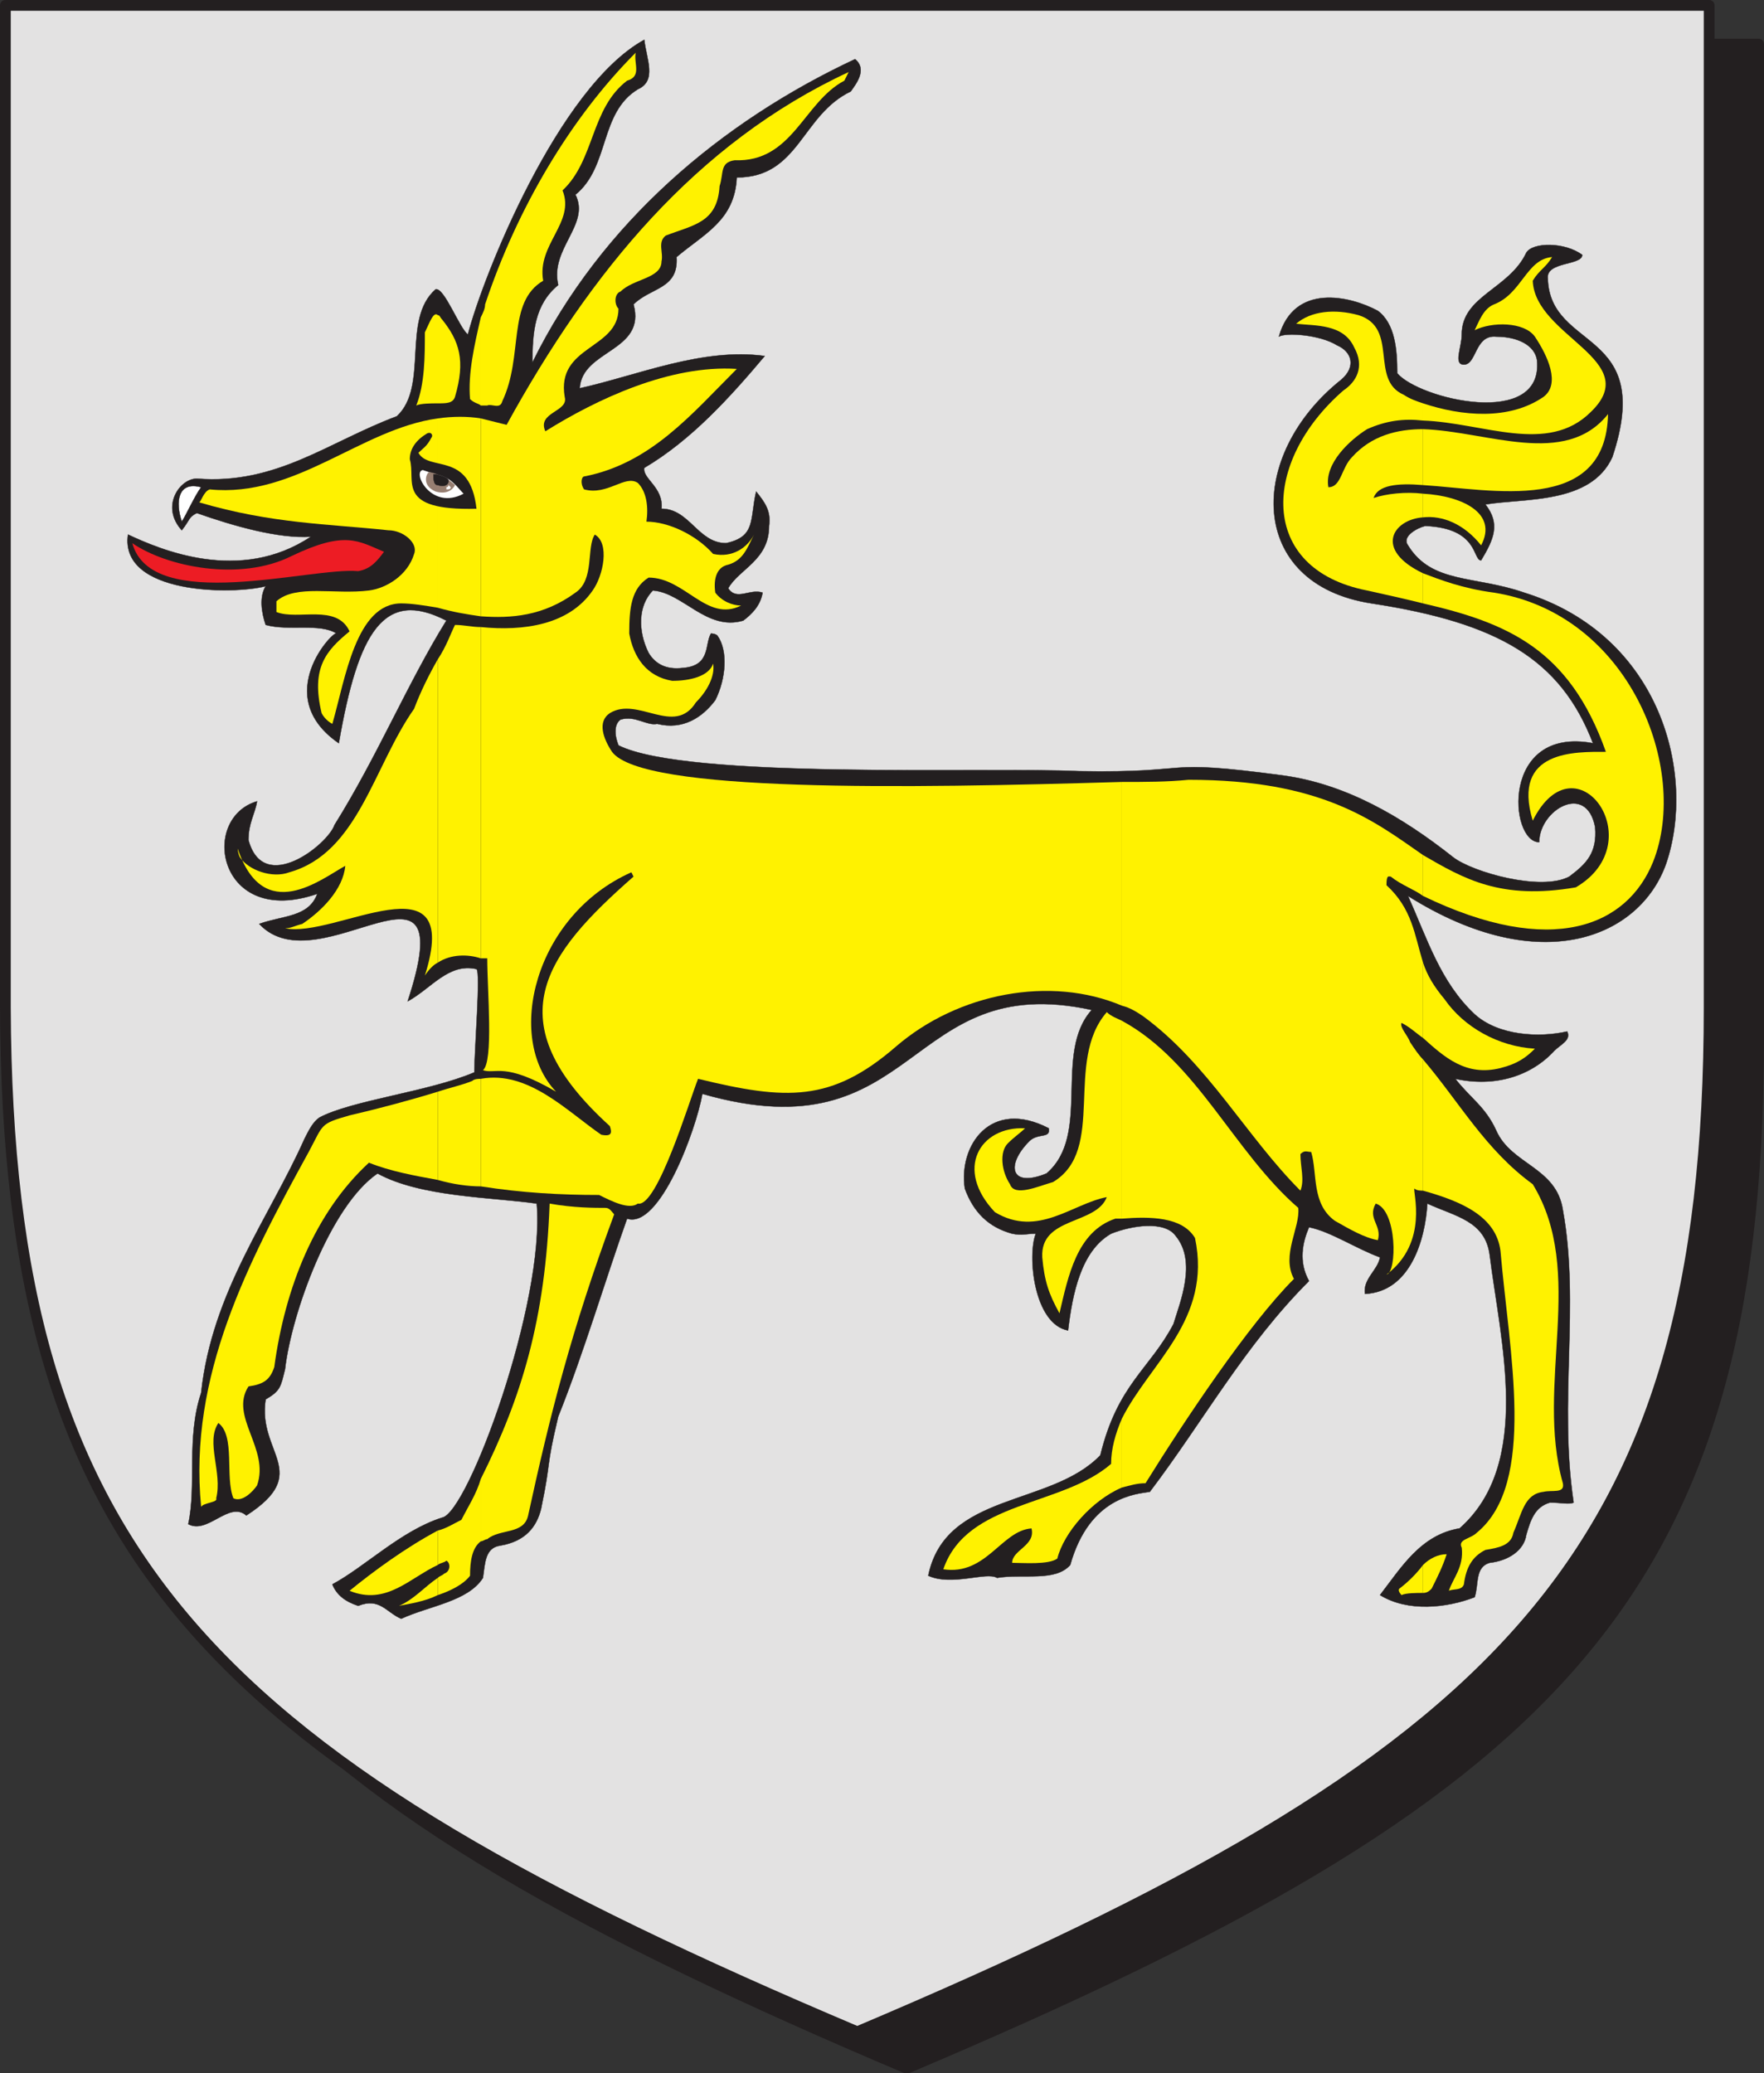 <svg xmlns="http://www.w3.org/2000/svg" width="615" height="722.852"><rect width="100%" height="100%" fill="#333333" stroke="none"/><path fill="#231f20" fill-rule="evenodd" d="M316.125 721.125c225-95.25 296.25-163.5 297-357V15.375h-594v348.75c0 193.5 72 261.75 297 357"/><path fill="none" stroke="#231f20" stroke-linecap="round" stroke-linejoin="round" stroke-miterlimit="10" stroke-width="3.75" d="M316.125 721.125c225-95.25 296.25-163.5 297-357V15.375h-594v348.75c0 193.5 72 261.75 297 357zm0 0"/><path fill="#e3e2e2" fill-rule="evenodd" d="M298.875 708.375c225-95.25 297-164.25 297-357V1.875h-594v349.5c.75 192.75 72 261.75 297 357"/><path fill="none" stroke="#231f20" stroke-linecap="round" stroke-linejoin="round" stroke-miterlimit="10" stroke-width="3.75" d="M298.875 708.375c225-95.25 297-164.25 297-357V1.875h-594v349.5c.75 192.75 72 261.75 297 357zm0 0"/><path fill="#231f20" fill-rule="evenodd" d="M204.375 155.625c9-6.75 19.5-14.25 33-15.75.75-1.5 3-4.5 0-3.75-15 2.25-27.75 6-33 17.25v2.25"/><path fill="#231f20" fill-rule="evenodd" d="M244.875 381.375c-2.25 12.75-15 47.25-26.25 43.5-7.5 21-15 46.5-24 69-4.5 18.75-2.25 14.25-6 32.25-1.5 6-5.25 11.25-14.25 12.75-5.25.75-5.25 6-6 11.25-5.25 8.25-18.75 9.75-28.5 14.25-5.25-2.25-7.5-7.5-15-4.5-4.5-1.5-7.5-3.75-9-7.5 11.25-6 24-18.75 38.25-23.25 9-1.5 36-75 33-109.5-15.75-2.25-40.5-2.25-55.5-10.5-16.5 11.25-30 48.75-32.25 68.25-1.5 6-1.5 7.5-6.75 10.5-3 18.75 16.5 25.5-6.75 40.5-6-5.25-13.5 6.75-20.25 3 3-13.5-.75-30 4.5-45.75 3.75-35.25 24-61.5 36-88.5 1.5-3 3-6 5.25-7.5 11.25-6 38.25-9 54-15.75 0-7.5 2.25-35.25.75-36-9.75-2.25-15.75 6.75-24 11.25 19.5-59.25-30.75-4.5-51.75-27 8.25-3 17.25-2.25 20.25-10.5-34.5 12-41.25-26.25-21-32.25-.75 4.5-3 7.5-3 13.5 5.25 19.5 27.75 1.5 30-5.25 15-24 25.5-49.5 39-71.25-21.75-11.25-30.75 3.75-37.5 42.75-24-16.5-1.5-39.75-.75-38.25-6-3.75-16.5-.75-24.75-3-1.5-4.5-2.25-9.75 0-13.5-11.25 3-51 3-48-18 11.25 5.25 39 17.25 63.75.75-11.25.75-27-3.75-39.75-8.25-3 1.5-2.25 2.25-5.25 6-7.5-8.25-.75-18 5.25-18 27.75 2.25 45.75-12.75 69.75-21.75 11.25-10.5 1.5-33.75 13.5-44.25 3-.75 8.25 13.5 11.25 15.75 5.25-20.25 31.5-86.25 61.5-102.75.75 6.75 4.5 14.25-2.25 17.25-13.5 8.25-9.75 27-21.75 36.75 5.25 10.5-9 18.75-6 31.5-8.25 6.75-9 16.5-9 27 24-48.75 66-84 112.5-105.75 4.5 3.75 0 9-1.5 11.25-17.25 8.25-18 30-39.75 30-.75 15-11.25 19.5-21 27.75.75 11.25-9 10.5-15 16.5 4.5 16.5-18 15.75-18.75 29.25 20.25-4.5 42.75-14.25 64.5-11.25-12 14.25-25.5 29.25-42 39-.75 3.75 6.75 6.75 6 14.25 9.75 0 12.75 12 22.5 12 10.5-2.25 8.25-8.25 10.5-18 3 3.75 5.25 6.75 4.5 12 0 12-10.5 15-14.25 21.75 3 4.5 7.5 0 12 1.5-.75 4.5-3.75 7.5-6.75 9.75-12.75 3.75-21-9.75-31.5-10.5-5.25 5.25-5.25 14.25-1.5 21.75 2.25 3.75 6 6 12 5.25 9.75-.75 7.5-8.25 9.75-12 0 0 1.5 0 2.25.75 3.75 5.25 3 15-.75 22.5-4.5 6-11.25 10.5-20.25 8.25-3.75.75-7.5-3-12.75-1.5-2.25 1.5-2.25 5.25-.75 9 24 12 129 7.5 160.5 9 42.75.75 26.25-4.5 71.25 1.5 21.75 3 41.25 14.25 59.25 28.5 6.75 5.25 30.75 12 40.5 6.75 6-4.5 9.75-8.25 9-17.25-3-15.75-19.5-6-19.5 5.25-10.5 0-13.5-40.5 18.75-34.5-11.25-29.25-33-42-77.25-48.75-43.5-6.75-43.5-51.75-10.5-78 5.25-4.5 3.75-9.75-1.5-12-6-3.75-18-4.5-20.25-3 5.25-18.75 24.75-14.25 34.5-9 6 4.5 6.75 13.5 6.75 21.75 7.5 9 51 19.5 48.75-4.5-.75-5.25-6.75-8.25-14.25-8.25-7.5-.75-6.75 9.75-11.25 9.75-3.75 0-.75-6-.75-10.5 0-13.5 16.5-15.75 22.5-28.5 2.25-3.75 13.5-3.75 19.5.75 0 3.75-12.75 2.25-12 8.25.75 25.5 37.5 17.25 22.5 62.25-7.5 16.5-30.75 14.25-44.25 16.5 5.25 6.75 3 12-1.5 19.5-3 0-.75-11.25-19.5-12-3 .75-8.25 3.75-6 6.75 8.25 13.5 23.25 10.5 40.5 16.5 48 15 60 63.75 49.5 94.5-9 25.5-43.5 40.5-90 11.25 6.75 15 11.25 30 23.25 41.25 8.25 7.5 22.5 8.25 32.25 6 1.5 3-2.25 4.5-4.5 6.75-8.25 9-21 12.75-34.5 9.75 5.25 6.75 10.5 9.75 14.25 18 5.25 12 21 12.75 23.25 27.75 6 33-1.5 66.75 3.75 102-1.5.75-4.5 0-8.25 0-5.25 1.5-6.75 6-8.25 11.25-.75 5.25-6 9-12.75 9.75-5.25 1.5-3.75 7.5-5.25 12-9.75 3.75-23.25 5.25-33-.75 7.5-9.75 14.25-21 27.75-23.25 25.5-22.5 14.25-65.25 10.5-95.25-1.5-12-12-13.5-21.75-18-.75 12.75-6 30.75-21.75 31.5-.75-5.25 4.5-8.25 5.25-12.75-8.25-3-17.25-9-24.75-10.5-2.25 5.25-3.75 12 0 18.75-22.5 22.5-36.75 48.75-55.5 73.5-4.5.75-21 1.5-27.75 25.5-5.25 6-16.5 3-25.5 4.5-3.75-2.25-15.75 3-24-.75 6-29.25 42.75-24 60-42 6-24.75 17.25-30 25.5-45.75 2.25-7.5 8.25-21.75.75-30.75-3.75-5.25-15-3.75-22.5-.75-10.5 6-13.5 21-15 33.75-12-2.25-14.25-26.25-11.25-33.75-3.75 0-4.5.75-8.25 0-8.25-2.25-13.5-7.5-16.5-15.75-2.25-15 9-31.5 29.25-21 .75 3.75-3.75 1.5-6.75 4.5-8.25 8.25-6.75 16.5 6 11.25 15.75-13.5 2.25-42 15.75-57-65.25-14.25-60 51-135.75 29.25"/><path fill="none" stroke="#231f20" stroke-linecap="round" stroke-linejoin="round" stroke-miterlimit="10" stroke-width=".12" d="M244.875 381.375c-2.25 12.75-15 47.25-26.25 43.5-7.5 21-15 46.5-24 69-4.5 18.75-2.25 14.25-6 32.25-1.5 6-5.25 11.25-14.25 12.75-5.25.75-5.25 6-6 11.25-5.25 8.25-18.75 9.75-28.5 14.25-5.25-2.25-7.5-7.5-15-4.5-4.5-1.5-7.5-3.75-9-7.5 11.25-6 24-18.75 38.25-23.25 9-1.5 36-75 33-109.5-15.75-2.25-40.5-2.25-55.5-10.5-16.5 11.25-30 48.75-32.25 68.25-1.5 6-1.5 7.5-6.75 10.5-3 18.75 16.5 25.5-6.75 40.5-6-5.25-13.5 6.75-20.25 3 3-13.5-.75-30 4.5-45.75 3.75-35.25 24-61.5 36-88.5 1.5-3 3-6 5.25-7.5 11.25-6 38.25-9 54-15.75 0-7.5 2.25-35.25.75-36-9.75-2.25-15.75 6.75-24 11.25 19.5-59.25-30.75-4.5-51.75-27 8.25-3 17.25-2.25 20.25-10.5-34.5 12-41.25-26.25-21-32.25-.75 4.5-3 7.5-3 13.5 5.25 19.5 27.75 1.5 30-5.25 15-24 25.5-49.5 39-71.25-21.75-11.25-30.75 3.75-37.5 42.75-24-16.5-1.5-39.75-.75-38.25-6-3.75-16.5-.75-24.75-3-1.5-4.5-2.25-9.75 0-13.5-11.25 3-51 3-48-18 11.25 5.25 39 17.25 63.75.75-11.25.75-27-3.75-39.75-8.25-3 1.5-2.25 2.25-5.25 6-7.5-8.25-.75-18 5.25-18 27.75 2.25 45.75-12.75 69.75-21.75 11.25-10.5 1.5-33.75 13.5-44.25 3-.75 8.25 13.5 11.25 15.75 5.25-20.25 31.5-86.25 61.5-102.75.75 6.75 4.5 14.25-2.25 17.25-13.5 8.25-9.75 27-21.75 36.75 5.25 10.5-9 18.75-6 31.5-8.25 6.75-9 16.5-9 27 24-48.75 66-84 112.5-105.75 4.5 3.75 0 9-1.5 11.25-17.25 8.25-18 30-39.75 30-.75 15-11.25 19.5-21 27.75.75 11.25-9 10.5-15 16.5 4.5 16.5-18 15.75-18.75 29.25 20.25-4.5 42.75-14.25 64.5-11.25-12 14.25-25.5 29.25-42 39-.75 3.75 6.75 6.75 6 14.25 9.75 0 12.75 12 22.5 12 10.5-2.25 8.25-8.25 10.5-18 3 3.75 5.25 6.75 4.5 12 0 12-10.5 15-14.25 21.75 3 4.5 7.5 0 12 1.5-.75 4.5-3.75 7.5-6.75 9.75-12.75 3.75-21-9.75-31.5-10.5-5.25 5.25-5.25 14.25-1.5 21.75 2.25 3.75 6 6 12 5.25 9.75-.75 7.5-8.25 9.75-12 0 0 1.5 0 2.25.75 3.75 5.25 3 15-.75 22.5-4.5 6-11.25 10.5-20.25 8.25-3.75.75-7.5-3-12.75-1.5-2.25 1.5-2.25 5.25-.75 9 24 12 129 7.5 160.5 9 42.75.75 26.25-4.5 71.25 1.5 21.75 3 41.25 14.25 59.25 28.5 6.75 5.25 30.75 12 40.5 6.75 6-4.5 9.75-8.25 9-17.25-3-15.75-19.5-6-19.5 5.25-10.5 0-13.5-40.5 18.75-34.5-11.25-29.25-33-42-77.25-48.75-43.5-6.75-43.5-51.75-10.5-78 5.25-4.5 3.75-9.75-1.5-12-6-3.75-18-4.5-20.25-3 5.25-18.75 24.75-14.25 34.5-9 6 4.5 6.75 13.5 6.75 21.75 7.5 9 51 19.5 48.75-4.5-.75-5.25-6.75-8.25-14.25-8.25-7.5-.75-6.75 9.75-11.25 9.75-3.75 0-.75-6-.75-10.5 0-13.5 16.5-15.75 22.5-28.5 2.25-3.75 13.5-3.75 19.5.75 0 3.75-12.75 2.25-12 8.25.75 25.5 37.5 17.25 22.5 62.25-7.5 16.5-30.75 14.25-44.25 16.5 5.25 6.75 3 12-1.5 19.5-3 0-.75-11.25-19.5-12-3 .75-8.25 3.75-6 6.75 8.25 13.5 23.25 10.5 40.5 16.5 48 15 60 63.75 49.5 94.5-9 25.5-43.5 40.5-90 11.25 6.75 15 11.25 30 23.25 41.25 8.25 7.5 22.5 8.25 32.25 6 1.5 3-2.25 4.5-4.5 6.75-8.25 9-21 12.75-34.5 9.75 5.25 6.75 10.5 9.75 14.25 18 5.25 12 21 12.75 23.25 27.75 6 33-1.5 66.75 3.75 102-1.5.75-4.5 0-8.25 0-5.25 1.5-6.75 6-8.25 11.25-.75 5.25-6 9-12.75 9.75-5.25 1.5-3.75 7.5-5.25 12-9.75 3.75-23.25 5.25-33-.75 7.5-9.75 14.25-21 27.75-23.25 25.5-22.5 14.25-65.25 10.5-95.25-1.5-12-12-13.5-21.75-18-.75 12.75-6 30.75-21.75 31.5-.75-5.25 4.5-8.25 5.25-12.75-8.25-3-17.25-9-24.75-10.5-2.25 5.25-3.75 12 0 18.75-22.5 22.5-36.75 48.75-55.5 73.5-4.5.75-21 1.5-27.75 25.5-5.25 6-16.5 3-25.5 4.5-3.75-2.25-15.75 3-24-.75 6-29.25 42.75-24 60-42 6-24.75 17.25-30 25.5-45.75 2.25-7.5 8.25-21.75.75-30.75-3.75-5.25-15-3.75-22.5-.75-10.5 6-13.5 21-15 33.75-12-2.25-14.25-26.25-11.25-33.75-3.75 0-4.5.75-8.25 0-8.25-2.25-13.5-7.5-16.5-15.75-2.25-15 9-31.5 29.25-21 .75 3.75-3.75 1.5-6.75 4.5-8.25 8.25-6.75 16.5 6 11.25 15.75-13.5 2.25-42 15.75-57-65.25-14.25-60 51-135.75 29.25zm0 0"/><path fill="#fff200" fill-rule="evenodd" d="M496.125 545.625v9.75c1.5 0 2.25-.75 3-1.5 2.25-4.5 3.75-7.5 5.25-12-3 0-6 1.5-8.25 3.75"/><path fill="#fff200" fill-rule="evenodd" d="M496.125 369.375v45.75c13.5 3.75 25.5 9 27 21 3 35.25 12.75 81-8.25 98.25-2.25 2.25-6.75 2.25-5.25 5.25.75 6.75-3 10.5-4.5 15 1.5-.75 4.5 0 5.25-2.25.75-6 3-9.75 7.5-12 4.5-.75 9-1.5 9.75-6 3-6.75 3.75-13.5 10.5-14.25 3-.75 7.5.75 6.75-3-9.75-34.5 8.25-73.5-10.5-104.25-16.5-12-25.5-28.5-38.25-43.5m0-33.75v26.25c7.5 6.75 15 13.5 27 10.5 6-1.5 9-3.75 12-6.75-12.75-.75-24.75-7.5-31.5-17.25-3.75-4.5-6-8.25-7.5-12.75m0-37.5v14.25c45 21.75 71.25 10.5 80.25-12 12.75-32.25-8.25-86.25-55.5-93.75-11.25-1.5-18.75-4.5-24.75-6.75v10.5c29.25 6.75 51 15.75 63.75 51.75-10.5 0-33-.75-25.5 24 15-30 42 7.5 15 23.25-26.25 4.5-39-3-53.25-11.25m0-126v8.25c6.75-.75 14.25 2.25 20.25 9.75 6-11.25-6.75-17.25-20.25-18m0-22.5v19.5c24 1.5 63.75 10.5 64.5-24.75-15 18.75-42 6-64.5 5.25"/><path fill="#fff200" fill-rule="evenodd" d="M496.125 140.625v6c21 .75 43.5 12 58.5-3 18.75-18-19.5-26.25-20.25-45.75 2.25-3.75 4.5-4.5 6.75-8.25-9 .75-10.5 12.75-20.25 16.5-3.75 1.5-5.25 6-6.75 9 6-3 17.25-3 21 2.25 4.5 6.75 9 16.5 3 21-12 8.25-28.5 6.75-42 2.25m0 6v-6c-2.25-.75-4.5-1.5-6.75-3-12-5.25-1.5-23.25-15.75-27.75-8.25-2.25-16.5-1.5-21.75 3 6.75.75 16.5 0 20.25 8.25 3.75 6.75.75 12-3.75 15-28.5 24.75-30 62.25 8.25 69.75 6.75 1.5 13.5 3 19.5 4.5v-10.5c-17.25-8.25-10.5-18.75 0-19.5v-8.25c-6-.75-12.75 0-17.25 1.5 1.5-4.5 8.25-5.25 17.25-4.5v-19.5c-9 0-18 2.25-24.75 9.75-3.75 3.75-3.75 10.5-8.25 10.5-1.5-8.25 7.5-16.5 13.5-20.25 6.75-3 12.75-3.75 19.5-3m0 165.75v-14.25c-17.25-12-35.25-26.25-81.75-26.25-7.5.75-15 .75-23.25.75v78c3 .75 5.25 2.25 7.5 3.75 22.5 16.5 36 42 54.75 60.75 1.5-3.75 0-8.25 0-12.75 1.5-1.5 2.25-.75 3.75-.75 2.25 7.5 0 18 8.25 24 5.25 3 10.5 6 15 6.75 1.5-5.25-3.75-7.5-.75-12.75 7.5 2.25 7.5 24 3.75 24.75 15-11.25 9-29.25 9.75-30 .75.75 2.25.75 3 .75v-45.75c-1.5-1.5-3-3.75-4.5-6-.75-2.25-3.75-5.25-3-6.75 3 1.5 5.25 3.75 7.5 5.25v-26.25c-3-9.75-3.75-18.75-12.75-27 0-3.75.75-3 1.5-3 3.75 3 8.25 4.5 11.25 6.75m0 243v-9.75c-2.25 3-5.25 6-8.25 8.25-.75.75.75 2.25.75 2.25 1.5-.75 5.25-.75 7.5-.75"/><path fill="#fff200" fill-rule="evenodd" d="M391.125 494.625v24c3-.75 5.25-1.5 8.25-1.5 13.5-21.75 36-55.5 51.75-71.25-4.5-8.25 2.25-18 1.5-24.75-22.5-19.5-35.25-51-61.5-65.25v69c9.75-.75 21-.75 25.5 6.75 6 28.5-15.75 43.5-25.5 63m0-144v-78c-75 2.25-167.25 3.75-177.75-10.5-3-4.5-5.25-10.5-.75-13.5 9.75-6 22.5 8.25 30-3.75 3.75-3.75 6.75-9 6-13.5-1.5 4.5-8.25 6-14.25 6-9-1.5-13.5-8.25-15-16.5 0-9 .75-15.75 6.75-19.5 12.75 0 20.25 15.75 32.25 9.75-3 0-6.75-1.5-9-4.5-.75-5.25.75-9 4.5-9.75 5.25-1.5 6.75-6 9-10.5-2.25 4.5-7.5 8.25-14.25 6.75-6-6.75-15.75-11.25-23.25-11.25.75-5.25 0-10.5-3-13.5-4.5-3-10.5 4.5-18.75 2.25-1.5-2.25-.75-4.5 0-4.5 23.25-4.5 37.5-21.75 53.25-37.5-23.25-1.5-48.75 10.5-66.75 21.75-3-6.75 8.25-6.75 6.75-12-3-18 18.75-16.5 18.75-30.75-1.5-1.5-1.5-5.25.75-6 4.5-4.5 14.25-4.5 14.25-10.5.75-3-1.5-6.75 1.5-9 9.75-3.75 18-4.5 18.75-17.25 1.5-4.5 0-8.25 5.25-9 20.25.75 24-20.25 38.25-27.75l1.5-3c-53.25 24.75-90 69.75-119.25 123l-9-2.25v69c10.5.75 21.75 0 33-8.25 6.75-4.5 3.75-15.75 6.75-20.25 5.25 3 3 14.25-.75 19.5-8.25 12-24 14.25-39 12.75v115.5h2.25c0 11.25 2.25 36-1.5 39 4.5 1.5 7.5-3 25.5 7.5-18-18.75-7.5-61.5 26.25-76.5l.75 1.5c-30.75 27-48.75 50.25-8.25 87 .75 2.25.75 3.75-3 3-12-8.25-25.5-22.5-42-19.5v37.5c14.25 2.25 27.75 3 41.25 3 4.5 2.25 10.5 5.25 13.5 3 6.75 1.5 18-36 21-43.5 30.75 7.5 46.5 8.25 69-11.25 21.75-18.75 54-24.75 78.75-14.25"/><path fill="#fff200" fill-rule="evenodd" d="M391.125 424.875v-69c-1.5-.75-3.75-1.5-5.25-3-15 17.25 0 48-18.75 59.25-5.25 1.5-13.5 5.25-15 .75-3-4.5-3.75-11.25-.75-14.25 2.25-2.25 4.5-3.75 6-5.25-15.75-.75-24.75 14.25-10.5 29.25 15 9 27-3 39-5.25-3.75 9.75-23.25 6.75-22.5 21 .75 8.25 2.25 12.75 6 19.5 3-12.75 6-28.5 19.5-33h2.25m0 93.75v-24c-2.25 5.25-3.75 10.5-3.75 15.75-17.25 15-50.25 12.75-58.5 36.75 15 2.25 20.25-13.5 30.75-14.25 1.5 6-6.75 7.5-6.75 12 3.75 0 12.75.75 15.75-1.5 2.25-9 12-20.25 22.5-24.75m-223.5-3v21.75c.75 0 1.5-.75 2.25-.75 4.5-3.75 12.75-1.5 14.25-8.25 7.5-34.5 15-64.5 30-105-.75-.75-1.5-2.25-3-2.25-3.75 0-11.25 0-19.5-1.5-1.5 40.5-9.75 67.5-24 96m0-405v30.75h2.25c1.5-.75 4.5 1.5 5.25-1.5 7.5-15.75 1.5-34.5 14.25-42-2.25-12.75 11.25-20.25 6.75-31.5 11.25-10.5 9.75-28.5 22.5-38.25 5.25-1.5 2.25-6 3-9.75-22.5 22.5-41.25 54-52.5 87.75 0 1.5-.75 3-1.5 4.5m0 30.75v-30.75c-2.25 9.75-4.5 19.5-3.75 28.5 1.5 1.5 3 1.5 3.75 2.25m0 73.5v-69c-4.5-.75-9.75-.75-15 0v66c5.25 1.5 9.75 2.25 15 3m0 119.25v-115.5c-3 0-6-.75-9-.75-1.5 3-3 7.5-6 12v105.75c4.5-3 10.5-3 15-1.5m0 79.5v-37.5c-.75 0-2.25 0-3 .75-3.75 1.5-7.5 2.25-12 3.75v30.75c5.25 1.5 10.5 2.25 15 2.25m0 123.75v-21.75c-1.5 5.25-4.5 9.75-6.75 14.25-3 1.5-5.25 3-8.25 3.75v12c.75-.75 2.25-.75 3-1.5 1.5.75 1.5 3.75-.75 4.5-.75.75-1.5.75-2.25 1.5v6c4.5-1.5 9-3.75 11.25-6.75 0-5.25.75-9.75 3.75-12m-15-427.5v30.75c3 0 5.25 0 6-2.25 3.75-12.75 1.5-19.5-4.5-27-.75-.75-.75-1.5-1.5-1.5m0 30.75v-30.75c-1.5-1.5-3 3-4.5 6 0 8.25 0 18-3 25.5 1.5-.75 5.25-.75 7.5-.75m0 71.25v-66c-27 3.75-49.5 27.75-79.5 24.75-2.25.75-3 4.5-3.75 4.5 25.5 7.5 45 7.5 66 9.75 5.25 0 10.5 4.5 9 8.25-2.25 7.5-9.75 12-15.75 12.75-12 1.5-25.5-2.25-32.25 3.75v3.75c7.5 3 21-3 25.5 6.75-8.25 6.75-13.5 12.75-9.75 28.5.75 1.5 2.25 3 3.75 3.75 4.5-15.75 8.25-42 24-42 3.75 0 8.25.75 12.75 1.5"/><path fill="#fff200" fill-rule="evenodd" d="M152.625 335.625v-105.75c-3 5.25-6 11.25-8.25 17.25-14.25 20.25-19.5 50.25-43.5 57-6 2.25-14.25-.75-17.25-5.25-.75-1.5-.75-3-.75-3 9 27 29.25 10.5 37.5 6-.75 8.25-8.25 15.75-15 20.25-3 .75-3.75 1.5-6 1.5 17.25 3.75 62.25-26.25 48.75 16.5 1.5-2.25 3-3.75 4.5-4.5m0 75.75v-30.75c-9.75 3-21 6-30.75 8.25-10.5 3-9 3-14.25 12.75-21 38.25-42 78-37.5 123.75.75-1.5 6-1.5 5.25-3 2.25-9-3.75-19.5.75-26.25 6 4.5 2.25 18.75 5.25 26.25 3 1.5 6.75-2.25 8.25-4.5 4.5-12.75-9.75-24-3-34.5 5.25-.75 7.5-2.25 9-6.75 3.75-27.75 14.25-54 33-71.25 7.5 3 15.75 4.5 24 6m0 134.25v-12c-11.25 6-22.5 14.25-30.75 21 12.75 5.25 21-4.5 30.75-9m0 10.5v-6c-4.5 3-8.25 7.5-13.5 9.75 3.75-.75 9-1.5 13.5-3.75"/><path fill="#231f20" fill-rule="evenodd" d="M166.125 177.375c-2.25-20.25-16.5-12.75-20.25-19.5 1.5-1.5 3-2.25 4.5-5.25.75-.75 0-2.25-1.5-1.5-3.75 2.25-6 5.25-6 9 2.25 7.5-5.25 18 23.25 17.25"/><path fill="#fff" fill-rule="evenodd" d="m147.375 163.875 4.5 1.5c5.25.75 7.5 4.5 9.75 6.75-11.25 6-18-7.5-14.25-8.25"/><path fill="#967e71" fill-rule="evenodd" d="M154.125 166.125c2.25.75 4.5 3 4.5 3s-1.5 3.75-6.75 2.25c-5.25-2.25-3-6.75-2.25-6.75 0 0 1.5 0 4.5 1.5"/><path fill="#fff" fill-rule="evenodd" d="m156.375 169.125.75.75c0 .75-.75.75-1.5.75v-.75s.75 0 .75-.75"/><path fill="#231f20" fill-rule="evenodd" d="M156.375 167.625c0 1.5-1.5 2.25-3.75 1.5-1.5 0-1.5-2.25-1.5-3.75h.75s4.5.75 4.5 2.25"/><path fill="none" stroke="#231f20" stroke-linecap="round" stroke-linejoin="round" stroke-miterlimit="10" stroke-width=".12" d="M156.375 167.625c0 1.5-1.5 2.25-3.75 1.5-1.5 0-1.5-2.25-1.5-3.75h.75s4.5.75 4.5 2.25zm0 0"/><path fill="#fff" fill-rule="evenodd" d="M70.125 169.875c-2.25 3-5.25 9.75-6.75 12-2.25-6.75-1.5-14.25 6.75-12"/><path fill="none" stroke="#231f20" stroke-linecap="round" stroke-linejoin="round" stroke-miterlimit="10" stroke-width=".12" d="M70.125 169.875c-2.25 3-5.25 9.75-6.75 12-2.25-6.75-1.5-14.25 6.75-12zm0 0"/><path fill="#ed1c24" fill-rule="evenodd" d="M124.875 199.125c4.5-.75 6.75-3.75 9-6.75-9-3.75-13.5-7.5-32.25 1.5-18 9-43.5 3.75-55.5-4.5 6.75 24.75 62.25 8.25 78.75 9.75"/></svg>
